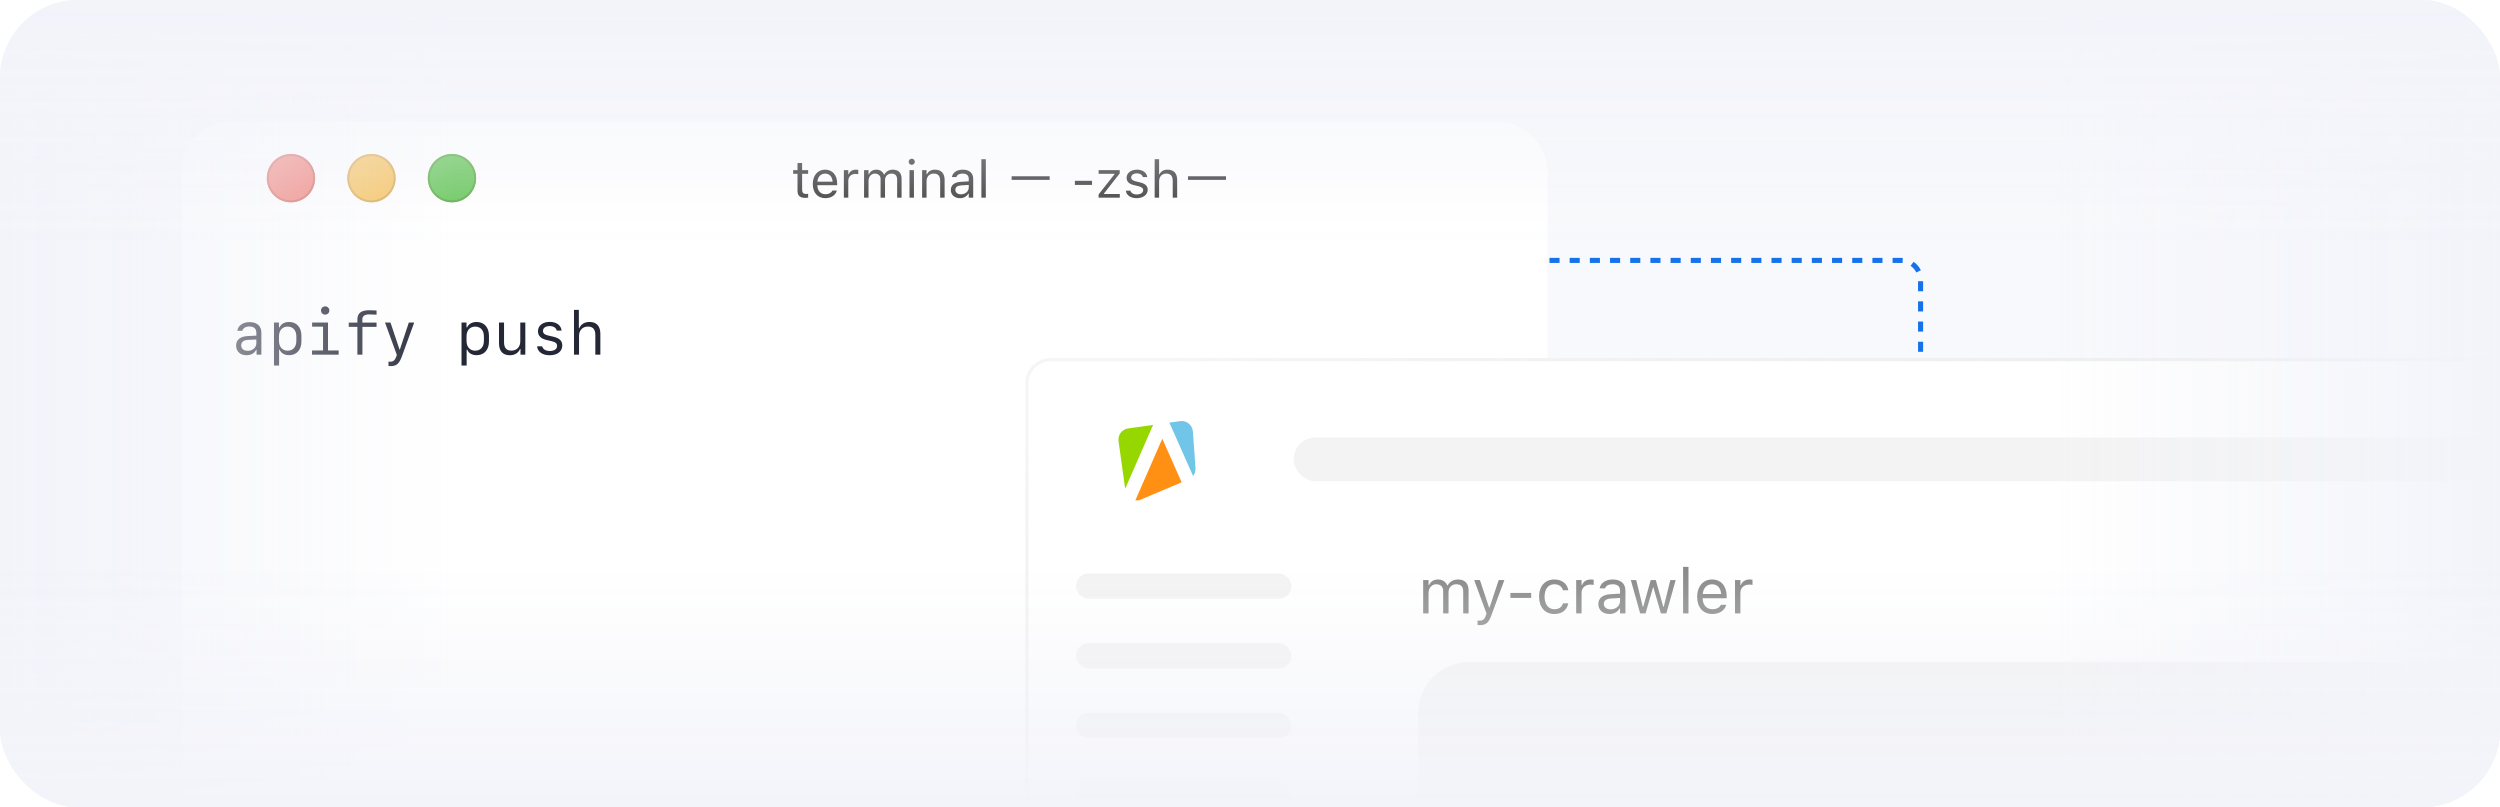 <svg width="384" height="124" viewBox="0 0 384 124" fill="none" xmlns="http://www.w3.org/2000/svg">
<g clip-path="url(#clip0_2165_32404)">
<rect width="384" height="124" rx="12" fill="#F8F9FC"/>
<path d="M238 40H292C293.657 40 295 41.343 295 43V63" stroke="#1672EB" stroke-width="0.777" stroke-dasharray="1.55 1.55"/>
<g filter="url(#filter0_ddd_2165_32404)">
<g clip-path="url(#clip1_2165_32404)">
<rect x="28" y="15" width="209.711" height="150.88" rx="7.456" fill="white"/>
<g filter="url(#filter1_di_2165_32404)">
<path d="M28 21.182C28 17.768 30.768 15 34.182 15H231.529C234.943 15 237.711 17.768 237.711 21.182V32.31H28V21.182Z" fill="white"/>
<g filter="url(#filter2_i_2165_32404)">
<path fill-rule="evenodd" clip-rule="evenodd" d="M44.692 27.364C46.74 27.364 48.401 25.703 48.401 23.655C48.401 21.606 46.74 19.946 44.692 19.946C42.643 19.946 40.982 21.606 40.982 23.655C40.982 25.703 42.643 27.364 44.692 27.364Z" fill="#EE6A5F"/>
</g>
<path d="M48.246 23.655C48.246 25.618 46.655 27.21 44.692 27.21C42.728 27.21 41.137 25.618 41.137 23.655C41.137 21.692 42.728 20.1 44.692 20.1C46.655 20.1 48.246 21.692 48.246 23.655Z" stroke="#CE5347" stroke-width="0.309"/>
<g filter="url(#filter3_i_2165_32404)">
<path fill-rule="evenodd" clip-rule="evenodd" d="M57.056 27.364C59.105 27.364 60.765 25.703 60.765 23.655C60.765 21.606 59.105 19.946 57.056 19.946C55.007 19.946 53.347 21.606 53.347 23.655C53.347 25.703 55.007 27.364 57.056 27.364Z" fill="#F5BD4F"/>
</g>
<path d="M60.611 23.655C60.611 25.618 59.019 27.21 57.056 27.21C55.093 27.21 53.501 25.618 53.501 23.655C53.501 21.692 55.093 20.1 57.056 20.1C59.019 20.1 60.611 21.692 60.611 23.655Z" stroke="#D6A243" stroke-width="0.309"/>
<g filter="url(#filter4_i_2165_32404)">
<path fill-rule="evenodd" clip-rule="evenodd" d="M69.42 27.364C71.469 27.364 73.129 25.703 73.129 23.655C73.129 21.606 71.469 19.946 69.42 19.946C67.372 19.946 65.711 21.606 65.711 23.655C65.711 25.703 67.372 27.364 69.42 27.364Z" fill="#61C454"/>
</g>
<path d="M72.975 23.655C72.975 25.618 71.383 27.21 69.42 27.21C67.457 27.21 65.865 25.618 65.865 23.655C65.865 21.692 67.457 20.1 69.42 20.1C71.383 20.1 72.975 21.692 72.975 23.655Z" stroke="#58A942" stroke-width="0.309"/>
<path d="M123.734 26.686C122.863 26.686 122.498 26.364 122.498 25.556V22.99H121.831V22.425H122.498V21.33H123.205V22.425H124.131V22.99H123.205V25.384C123.205 25.882 123.377 26.082 123.817 26.082C123.938 26.082 124.005 26.078 124.131 26.066V26.647C123.997 26.671 123.868 26.686 123.734 26.686ZM126.783 26.73C125.574 26.73 124.844 25.882 124.844 24.555V24.552C124.844 23.245 125.59 22.35 126.74 22.35C127.889 22.35 128.588 23.206 128.588 24.469V24.736H125.543C125.562 25.611 126.045 26.121 126.798 26.121C127.371 26.121 127.724 25.851 127.838 25.595L127.854 25.56H128.537L128.529 25.591C128.384 26.164 127.779 26.73 126.783 26.73ZM126.736 22.958C126.108 22.958 125.629 23.386 125.554 24.191H127.893C127.823 23.355 127.36 22.958 126.736 22.958ZM129.615 26.655V22.425H130.298V23.052H130.361C130.522 22.609 130.918 22.35 131.491 22.35C131.62 22.35 131.766 22.366 131.832 22.378V23.041C131.691 23.017 131.562 23.002 131.412 23.002C130.761 23.002 130.298 23.414 130.298 24.034V26.655H129.615ZM132.722 26.655V22.425H133.405V23.068H133.468C133.656 22.613 134.057 22.35 134.61 22.35C135.183 22.35 135.583 22.652 135.779 23.092H135.842C136.07 22.644 136.552 22.35 137.137 22.35C138 22.35 138.483 22.845 138.483 23.731V26.655H137.8V23.888C137.8 23.264 137.514 22.954 136.917 22.954C136.329 22.954 135.94 23.398 135.94 23.936V26.655H135.257V23.782C135.257 23.28 134.912 22.954 134.378 22.954C133.825 22.954 133.405 23.437 133.405 24.034V26.655H132.722ZM140.044 21.608C139.785 21.608 139.573 21.396 139.573 21.137C139.573 20.878 139.785 20.667 140.044 20.667C140.303 20.667 140.515 20.878 140.515 21.137C140.515 21.396 140.303 21.608 140.044 21.608ZM139.699 26.655V22.425H140.382V26.655H139.699ZM141.637 26.655V22.425H142.319V23.06H142.382C142.594 22.613 142.99 22.35 143.614 22.35C144.564 22.35 145.094 22.911 145.094 23.916V26.655H144.411V24.081C144.411 23.319 144.097 22.954 143.422 22.954C142.747 22.954 142.319 23.41 142.319 24.151V26.655H141.637ZM147.459 26.73C146.655 26.73 146.047 26.243 146.047 25.474V25.466C146.047 24.712 146.604 24.277 147.589 24.218L148.801 24.143V23.759C148.801 23.237 148.483 22.954 147.852 22.954C147.345 22.954 147.012 23.143 146.902 23.472L146.898 23.484H146.215L146.219 23.461C146.329 22.797 146.973 22.35 147.875 22.35C148.907 22.35 149.484 22.88 149.484 23.759V26.655H148.801V26.031H148.738C148.472 26.482 148.028 26.73 147.459 26.73ZM146.745 25.458C146.745 25.886 147.11 26.137 147.6 26.137C148.295 26.137 148.801 25.682 148.801 25.077V24.693L147.671 24.764C147.028 24.803 146.745 25.03 146.745 25.45V25.458ZM150.739 26.655V20.745H151.422V26.655H150.739ZM161.228 23.368V23.914H155.386V23.368H161.228ZM165.102 24.693V24.057H167.739V24.693H165.102ZM168.743 26.655V26.16L171.184 23.052V22.99H168.747V22.425H171.989V22.931L169.559 26.027V26.09H172V26.655H168.743ZM174.593 26.73C173.652 26.73 173.004 26.274 172.926 25.576H173.624C173.738 25.929 174.075 26.16 174.617 26.16C175.186 26.16 175.59 25.89 175.59 25.505V25.497C175.59 25.211 175.374 25.011 174.852 24.885L174.197 24.728C173.404 24.54 173.047 24.195 173.047 23.586V23.582C173.047 22.88 173.722 22.35 174.621 22.35C175.508 22.35 176.124 22.794 176.218 23.484H175.547C175.457 23.151 175.127 22.919 174.617 22.919C174.115 22.919 173.746 23.178 173.746 23.551V23.559C173.746 23.845 173.958 24.026 174.456 24.147L175.107 24.304C175.904 24.497 176.289 24.842 176.289 25.446V25.454C176.289 26.208 175.555 26.73 174.593 26.73ZM177.355 26.655V20.745H178.038V23.06H178.101C178.313 22.613 178.709 22.35 179.333 22.35C180.283 22.35 180.812 22.911 180.812 23.916V26.655H180.13V24.081C180.13 23.319 179.816 22.954 179.141 22.954C178.466 22.954 178.038 23.41 178.038 24.151V26.655H177.355ZM188.316 23.368V23.914H182.474V23.368H188.316Z" fill="#333333"/>
</g>
<g clip-path="url(#clip2_2165_32404)">
<path d="M37.836 50.853C36.894 50.853 36.266 50.261 36.266 49.364C36.266 48.491 36.894 47.972 38.018 47.913L39.374 47.844V47.398C39.374 46.779 38.997 46.438 38.309 46.438C37.741 46.438 37.34 46.679 37.213 47.103H36.453C36.544 46.311 37.308 45.769 38.319 45.769C39.479 45.769 40.144 46.361 40.144 47.389V50.771H39.406V50.029H39.329C39.092 50.557 38.555 50.853 37.836 50.853ZM38.059 50.175C38.806 50.175 39.374 49.678 39.374 49.019V48.436L38.105 48.495C37.413 48.527 37.049 48.823 37.049 49.337C37.049 49.856 37.436 50.175 38.059 50.175ZM44.408 45.746C45.55 45.746 46.297 46.57 46.297 47.84V48.759C46.297 50.024 45.55 50.848 44.408 50.848C43.693 50.848 43.17 50.543 42.956 50.002H42.87V52.432H42.082V45.828H42.847V46.584H42.929C43.188 46.038 43.703 45.746 44.408 45.746ZM44.185 46.456C43.37 46.456 42.852 47.039 42.852 47.949V48.659C42.852 49.574 43.37 50.156 44.185 50.156C44.999 50.156 45.518 49.569 45.518 48.659V47.949C45.518 47.039 44.999 46.456 44.185 46.456ZM49.947 44.618C49.582 44.618 49.305 44.345 49.305 43.981C49.305 43.621 49.582 43.348 49.947 43.348C50.311 43.348 50.588 43.621 50.588 43.981C50.588 44.345 50.311 44.618 49.947 44.618ZM52.017 50.766H47.926V50.124H49.619V46.47H47.94V45.828H50.383V50.124H52.017V50.766ZM54.894 50.766V46.502H53.569V45.842H54.894V45.346C54.894 44.39 55.485 43.944 56.7 43.944C56.987 43.944 57.674 43.967 57.838 43.99V44.622C57.624 44.6 56.987 44.581 56.709 44.581C56.022 44.581 55.658 44.836 55.658 45.332V45.842H57.838V46.502H55.667V50.766H54.894ZM60 52.523C59.886 52.523 59.736 52.518 59.667 52.509V51.831C59.727 51.845 59.868 51.849 59.941 51.849C60.405 51.849 60.66 51.64 60.864 51.067L60.951 50.798L59.135 45.828H59.977L61.361 49.961H61.42L62.799 45.828H63.622L61.761 50.948C61.329 52.163 60.914 52.523 60 52.523ZM73.216 45.746C74.358 45.746 75.105 46.57 75.105 47.84V48.759C75.105 50.024 74.358 50.848 73.216 50.848C72.501 50.848 71.978 50.543 71.764 50.002H71.678V52.432H70.89V45.828H71.655V46.584H71.737C71.996 46.038 72.51 45.746 73.216 45.746ZM72.993 46.456C72.178 46.456 71.659 47.039 71.659 47.949V48.659C71.659 49.574 72.178 50.156 72.993 50.156C73.808 50.156 74.326 49.569 74.326 48.659V47.949C74.326 47.039 73.808 46.456 72.993 46.456ZM80.689 45.828V50.766H79.947V49.897H79.883C79.619 50.511 79.055 50.857 78.304 50.857C77.23 50.857 76.647 50.216 76.647 49.032V45.828H77.421V48.837C77.421 49.729 77.785 50.147 78.554 50.147C79.369 50.147 79.915 49.578 79.915 48.736V45.828H80.689ZM82.632 47.162C82.632 46.306 83.36 45.733 84.448 45.733C85.476 45.733 86.173 46.247 86.264 47.071H85.517C85.426 46.639 85.012 46.374 84.434 46.374C83.806 46.374 83.401 46.666 83.401 47.116C83.401 47.494 83.656 47.708 84.275 47.844L84.971 48.004C85.931 48.222 86.368 48.641 86.368 49.355C86.368 50.266 85.608 50.857 84.439 50.857C83.319 50.857 82.577 50.334 82.491 49.487H83.278C83.392 49.943 83.829 50.206 84.466 50.206C85.139 50.206 85.567 49.901 85.567 49.428C85.567 49.037 85.326 48.828 84.698 48.686L83.965 48.518C83.073 48.313 82.632 47.863 82.632 47.162ZM88.166 50.766V43.89H88.912V46.702H88.976C89.235 46.088 89.804 45.742 90.56 45.742C91.634 45.742 92.216 46.388 92.216 47.567V50.766H91.443V47.763C91.443 46.875 91.079 46.452 90.305 46.452C89.49 46.452 88.94 47.021 88.94 47.863V50.766H88.166Z" fill="#242836"/>
</g>
</g>
</g>
<rect x="157.737" y="55.243" width="235.019" height="144.565" rx="3.649" fill="white" stroke="url(#paint0_linear_2165_32404)" stroke-width="0.487"/>
<rect x="198.698" y="67.193" width="185.835" height="6.727" rx="3.364" fill="#F3F3F3"/>
<path d="M173.277 65.805C172.825 65.868 172.415 66.109 172.139 66.475C171.863 66.841 171.744 67.303 171.806 67.758L172.826 75.072L177.117 65.267L173.277 65.805Z" fill="#97D700"/>
<path d="M183.629 71.9L183.228 66.276C183.195 65.819 182.982 65.394 182.637 65.093C182.292 64.793 181.842 64.642 181.387 64.674C181.348 64.676 181.31 64.68 181.272 64.687L179.616 64.917L183.254 73.108C183.526 72.767 183.661 72.336 183.629 71.9Z" fill="#71C5E8"/>
<path d="M174.391 76.852C174.684 76.885 174.982 76.842 175.254 76.726L181.499 74.079L178.527 67.39L174.391 76.852Z" fill="#FF9013"/>
<rect x="165.279" y="88.088" width="33.088" height="3.893" rx="1.946" fill="#F3F3F3"/>
<rect x="165.279" y="98.792" width="33.088" height="3.893" rx="1.946" fill="#F3F3F3"/>
<rect x="217.83" y="101.712" width="175.169" height="138.189" rx="7.785" fill="#F3F3F3"/>
<rect x="165.279" y="109.497" width="33.088" height="3.893" rx="1.946" fill="#F3F3F3"/>
<rect x="165.279" y="120.202" width="33.088" height="3.893" rx="1.946" fill="#F3F3F3"/>
<path d="M218.6 94.222V89.099H219.427V89.879H219.503C219.731 89.328 220.215 89.009 220.885 89.009C221.579 89.009 222.064 89.375 222.301 89.907H222.378C222.653 89.365 223.238 89.009 223.946 89.009C224.991 89.009 225.575 89.608 225.575 90.682V94.222H224.749V90.872C224.749 90.116 224.402 89.741 223.68 89.741C222.967 89.741 222.496 90.278 222.496 90.929V94.222H221.67V90.743C221.67 90.135 221.251 89.741 220.605 89.741C219.935 89.741 219.427 90.325 219.427 91.048V94.222H218.6ZM227.315 96.018C227.205 96.018 227.063 96.008 226.949 95.99V95.31C227.049 95.329 227.177 95.334 227.291 95.334C227.761 95.334 228.046 95.12 228.232 94.531L228.327 94.227L226.431 89.099H227.315L228.721 93.314H228.797L230.199 89.099H231.069L229.068 94.535C228.645 95.685 228.222 96.018 227.315 96.018ZM231.995 91.846V91.076H235.188V91.846H231.995ZM238.752 94.312C237.317 94.312 236.4 93.271 236.4 91.646V91.637C236.4 90.045 237.312 89.009 238.747 89.009C239.992 89.009 240.738 89.727 240.89 90.639L240.895 90.668H240.073L240.068 90.653C239.94 90.15 239.484 89.741 238.747 89.741C237.826 89.741 237.246 90.482 237.246 91.637V91.646C237.246 92.825 237.835 93.58 238.747 93.58C239.436 93.58 239.874 93.276 240.064 92.706L240.073 92.677L240.89 92.673L240.881 92.725C240.672 93.652 239.983 94.312 238.752 94.312ZM242.102 94.222V89.099H242.929V89.86H243.005C243.2 89.323 243.68 89.009 244.373 89.009C244.53 89.009 244.706 89.028 244.787 89.042V89.845C244.616 89.817 244.459 89.798 244.278 89.798C243.49 89.798 242.929 90.297 242.929 91.048V94.222H242.102ZM247.215 94.312C246.241 94.312 245.504 93.723 245.504 92.791V92.782C245.504 91.87 246.179 91.342 247.372 91.271L248.84 91.181V90.715C248.84 90.083 248.455 89.741 247.69 89.741C247.077 89.741 246.673 89.969 246.54 90.368L246.536 90.382H245.709L245.713 90.354C245.847 89.551 246.626 89.009 247.719 89.009C248.968 89.009 249.667 89.651 249.667 90.715V94.222H248.84V93.466H248.764C248.441 94.013 247.904 94.312 247.215 94.312ZM246.35 92.772C246.35 93.29 246.792 93.595 247.386 93.595C248.227 93.595 248.84 93.043 248.84 92.312V91.846L247.472 91.931C246.692 91.979 246.35 92.255 246.35 92.763V92.772ZM251.929 94.222L250.494 89.099H251.321L252.328 93.195H252.404L253.549 89.099H254.333L255.478 93.195H255.554L256.562 89.099H257.384L255.949 94.222H255.117L253.972 90.259H253.896L252.756 94.222H251.929ZM258.524 94.222V87.066H259.351V94.222H258.524ZM263.029 94.312C261.565 94.312 260.682 93.286 260.682 91.68V91.675C260.682 90.093 261.584 89.009 262.977 89.009C264.369 89.009 265.215 90.045 265.215 91.575V91.898H261.527C261.551 92.958 262.136 93.576 263.048 93.576C263.742 93.576 264.169 93.248 264.307 92.939L264.326 92.896H265.153L265.144 92.934C264.968 93.628 264.236 94.312 263.029 94.312ZM262.972 89.746C262.212 89.746 261.632 90.264 261.542 91.238H264.374C264.288 90.226 263.727 89.746 262.972 89.746ZM266.498 94.222V89.099H267.325V89.86H267.401C267.595 89.323 268.075 89.009 268.769 89.009C268.926 89.009 269.102 89.028 269.183 89.042V89.845C269.011 89.817 268.855 89.798 268.674 89.798C267.885 89.798 267.325 90.297 267.325 91.048V94.222H266.498Z" fill="#898989"/>
<rect width="70" height="124" fill="url(#paint1_linear_2165_32404)"/>
<rect width="70" height="124" transform="matrix(-1 0 0 1 384 0)" fill="url(#paint2_linear_2165_32404)"/>
<rect width="384" height="37" fill="url(#paint3_linear_2165_32404)"/>
<rect width="384" height="37" transform="matrix(1 0 0 -1 0 124)" fill="url(#paint4_linear_2165_32404)"/>
</g>
<defs>
<filter id="filter0_ddd_2165_32404" x="23.054" y="12.527" width="219.602" height="160.771" filterUnits="userSpaceOnUse" color-interpolation-filters="sRGB">
<feFlood flood-opacity="0" result="BackgroundImageFix"/>
<feColorMatrix in="SourceAlpha" type="matrix" values="0 0 0 0 0 0 0 0 0 0 0 0 0 0 0 0 0 0 127 0" result="hardAlpha"/>
<feOffset/>
<feGaussianBlur stdDeviation="0.309"/>
<feColorMatrix type="matrix" values="0 0 0 0 0.141 0 0 0 0 0.153 0 0 0 0 0.212 0 0 0 0.24 0"/>
<feBlend mode="normal" in2="BackgroundImageFix" result="effect1_dropShadow_2165_32404"/>
<feColorMatrix in="SourceAlpha" type="matrix" values="0 0 0 0 0 0 0 0 0 0 0 0 0 0 0 0 0 0 127 0" result="hardAlpha"/>
<feOffset dy="1.236"/>
<feGaussianBlur stdDeviation="1.236"/>
<feColorMatrix type="matrix" values="0 0 0 0 0.141 0 0 0 0 0.153 0 0 0 0 0.212 0 0 0 0.08 0"/>
<feBlend mode="normal" in2="effect1_dropShadow_2165_32404" result="effect2_dropShadow_2165_32404"/>
<feColorMatrix in="SourceAlpha" type="matrix" values="0 0 0 0 0 0 0 0 0 0 0 0 0 0 0 0 0 0 127 0" result="hardAlpha"/>
<feOffset dy="2.473"/>
<feGaussianBlur stdDeviation="2.473"/>
<feColorMatrix type="matrix" values="0 0 0 0 0.141 0 0 0 0 0.153 0 0 0 0 0.212 0 0 0 0.12 0"/>
<feBlend mode="normal" in2="effect2_dropShadow_2165_32404" result="effect3_dropShadow_2165_32404"/>
<feBlend mode="normal" in="SourceGraphic" in2="effect3_dropShadow_2165_32404" result="shape"/>
</filter>
<filter id="filter1_di_2165_32404" x="28" y="15" width="209.711" height="17.619" filterUnits="userSpaceOnUse" color-interpolation-filters="sRGB">
<feFlood flood-opacity="0" result="BackgroundImageFix"/>
<feColorMatrix in="SourceAlpha" type="matrix" values="0 0 0 0 0 0 0 0 0 0 0 0 0 0 0 0 0 0 127 0" result="hardAlpha"/>
<feOffset dy="0.309"/>
<feColorMatrix type="matrix" values="0 0 0 0 0 0 0 0 0 0 0 0 0 0 0 0 0 0 0.15 0"/>
<feBlend mode="normal" in2="BackgroundImageFix" result="effect1_dropShadow_2165_32404"/>
<feBlend mode="normal" in="SourceGraphic" in2="effect1_dropShadow_2165_32404" result="shape"/>
<feColorMatrix in="SourceAlpha" type="matrix" values="0 0 0 0 0 0 0 0 0 0 0 0 0 0 0 0 0 0 127 0" result="hardAlpha"/>
<feOffset dy="-0.309"/>
<feComposite in2="hardAlpha" operator="arithmetic" k2="-1" k3="1"/>
<feColorMatrix type="matrix" values="0 0 0 0 0 0 0 0 0 0 0 0 0 0 0 0 0 0 0.05 0"/>
<feBlend mode="normal" in2="shape" result="effect2_innerShadow_2165_32404"/>
</filter>
<filter id="filter2_i_2165_32404" x="40.982" y="19.946" width="7.419" height="7.418" filterUnits="userSpaceOnUse" color-interpolation-filters="sRGB">
<feFlood flood-opacity="0" result="BackgroundImageFix"/>
<feBlend mode="normal" in="SourceGraphic" in2="BackgroundImageFix" result="shape"/>
<feColorMatrix in="SourceAlpha" type="matrix" values="0 0 0 0 0 0 0 0 0 0 0 0 0 0 0 0 0 0 127 0" result="hardAlpha"/>
<feOffset/>
<feGaussianBlur stdDeviation="1.855"/>
<feComposite in2="hardAlpha" operator="arithmetic" k2="-1" k3="1"/>
<feColorMatrix type="matrix" values="0 0 0 0 0.925 0 0 0 0 0.427 0 0 0 0 0.384 0 0 0 1 0"/>
<feBlend mode="normal" in2="shape" result="effect1_innerShadow_2165_32404"/>
</filter>
<filter id="filter3_i_2165_32404" x="53.347" y="19.946" width="7.419" height="7.418" filterUnits="userSpaceOnUse" color-interpolation-filters="sRGB">
<feFlood flood-opacity="0" result="BackgroundImageFix"/>
<feBlend mode="normal" in="SourceGraphic" in2="BackgroundImageFix" result="shape"/>
<feColorMatrix in="SourceAlpha" type="matrix" values="0 0 0 0 0 0 0 0 0 0 0 0 0 0 0 0 0 0 127 0" result="hardAlpha"/>
<feOffset/>
<feGaussianBlur stdDeviation="1.855"/>
<feComposite in2="hardAlpha" operator="arithmetic" k2="-1" k3="1"/>
<feColorMatrix type="matrix" values="0 0 0 0 0.961 0 0 0 0 0.769 0 0 0 0 0.318 0 0 0 1 0"/>
<feBlend mode="normal" in2="shape" result="effect1_innerShadow_2165_32404"/>
</filter>
<filter id="filter4_i_2165_32404" x="65.711" y="19.946" width="7.419" height="7.418" filterUnits="userSpaceOnUse" color-interpolation-filters="sRGB">
<feFlood flood-opacity="0" result="BackgroundImageFix"/>
<feBlend mode="normal" in="SourceGraphic" in2="BackgroundImageFix" result="shape"/>
<feColorMatrix in="SourceAlpha" type="matrix" values="0 0 0 0 0 0 0 0 0 0 0 0 0 0 0 0 0 0 127 0" result="hardAlpha"/>
<feOffset/>
<feGaussianBlur stdDeviation="1.855"/>
<feComposite in2="hardAlpha" operator="arithmetic" k2="-1" k3="1"/>
<feColorMatrix type="matrix" values="0 0 0 0 0.408 0 0 0 0 0.8 0 0 0 0 0.345 0 0 0 1 0"/>
<feBlend mode="normal" in2="shape" result="effect1_innerShadow_2165_32404"/>
</filter>
<linearGradient id="paint0_linear_2165_32404" x1="393" y1="200.052" x2="288.413" y2="-10.142" gradientUnits="userSpaceOnUse">
<stop stop-color="#D7D7D7" stop-opacity="0.58"/>
<stop offset="0.958" stop-color="#F5F5F5"/>
</linearGradient>
<linearGradient id="paint1_linear_2165_32404" x1="1.04308e-06" y1="62" x2="70" y2="62" gradientUnits="userSpaceOnUse">
<stop stop-color="#F3F4FA"/>
<stop offset="1" stop-color="#F3F4FA" stop-opacity="0"/>
</linearGradient>
<linearGradient id="paint2_linear_2165_32404" x1="1.04308e-06" y1="62" x2="70" y2="62" gradientUnits="userSpaceOnUse">
<stop stop-color="#F3F4FA"/>
<stop offset="1" stop-color="#F3F4FA" stop-opacity="0"/>
</linearGradient>
<linearGradient id="paint3_linear_2165_32404" x1="192" y1="0" x2="192" y2="37" gradientUnits="userSpaceOnUse">
<stop stop-color="#F3F4FA"/>
<stop offset="1" stop-color="#F3F4FA" stop-opacity="0"/>
</linearGradient>
<linearGradient id="paint4_linear_2165_32404" x1="192" y1="0" x2="192" y2="37" gradientUnits="userSpaceOnUse">
<stop stop-color="#F3F4FA"/>
<stop offset="1" stop-color="#F3F4FA" stop-opacity="0"/>
</linearGradient>
<clipPath id="clip0_2165_32404">
<rect width="384" height="124" rx="12" fill="white"/>
</clipPath>
<clipPath id="clip1_2165_32404">
<rect x="28" y="15" width="209.711" height="150.88" rx="7.456" fill="white"/>
</clipPath>
<clipPath id="clip2_2165_32404">
<rect x="28" y="32.31" width="209.711" height="133.57" rx="2.473" fill="white"/>
</clipPath>
</defs>
</svg>
